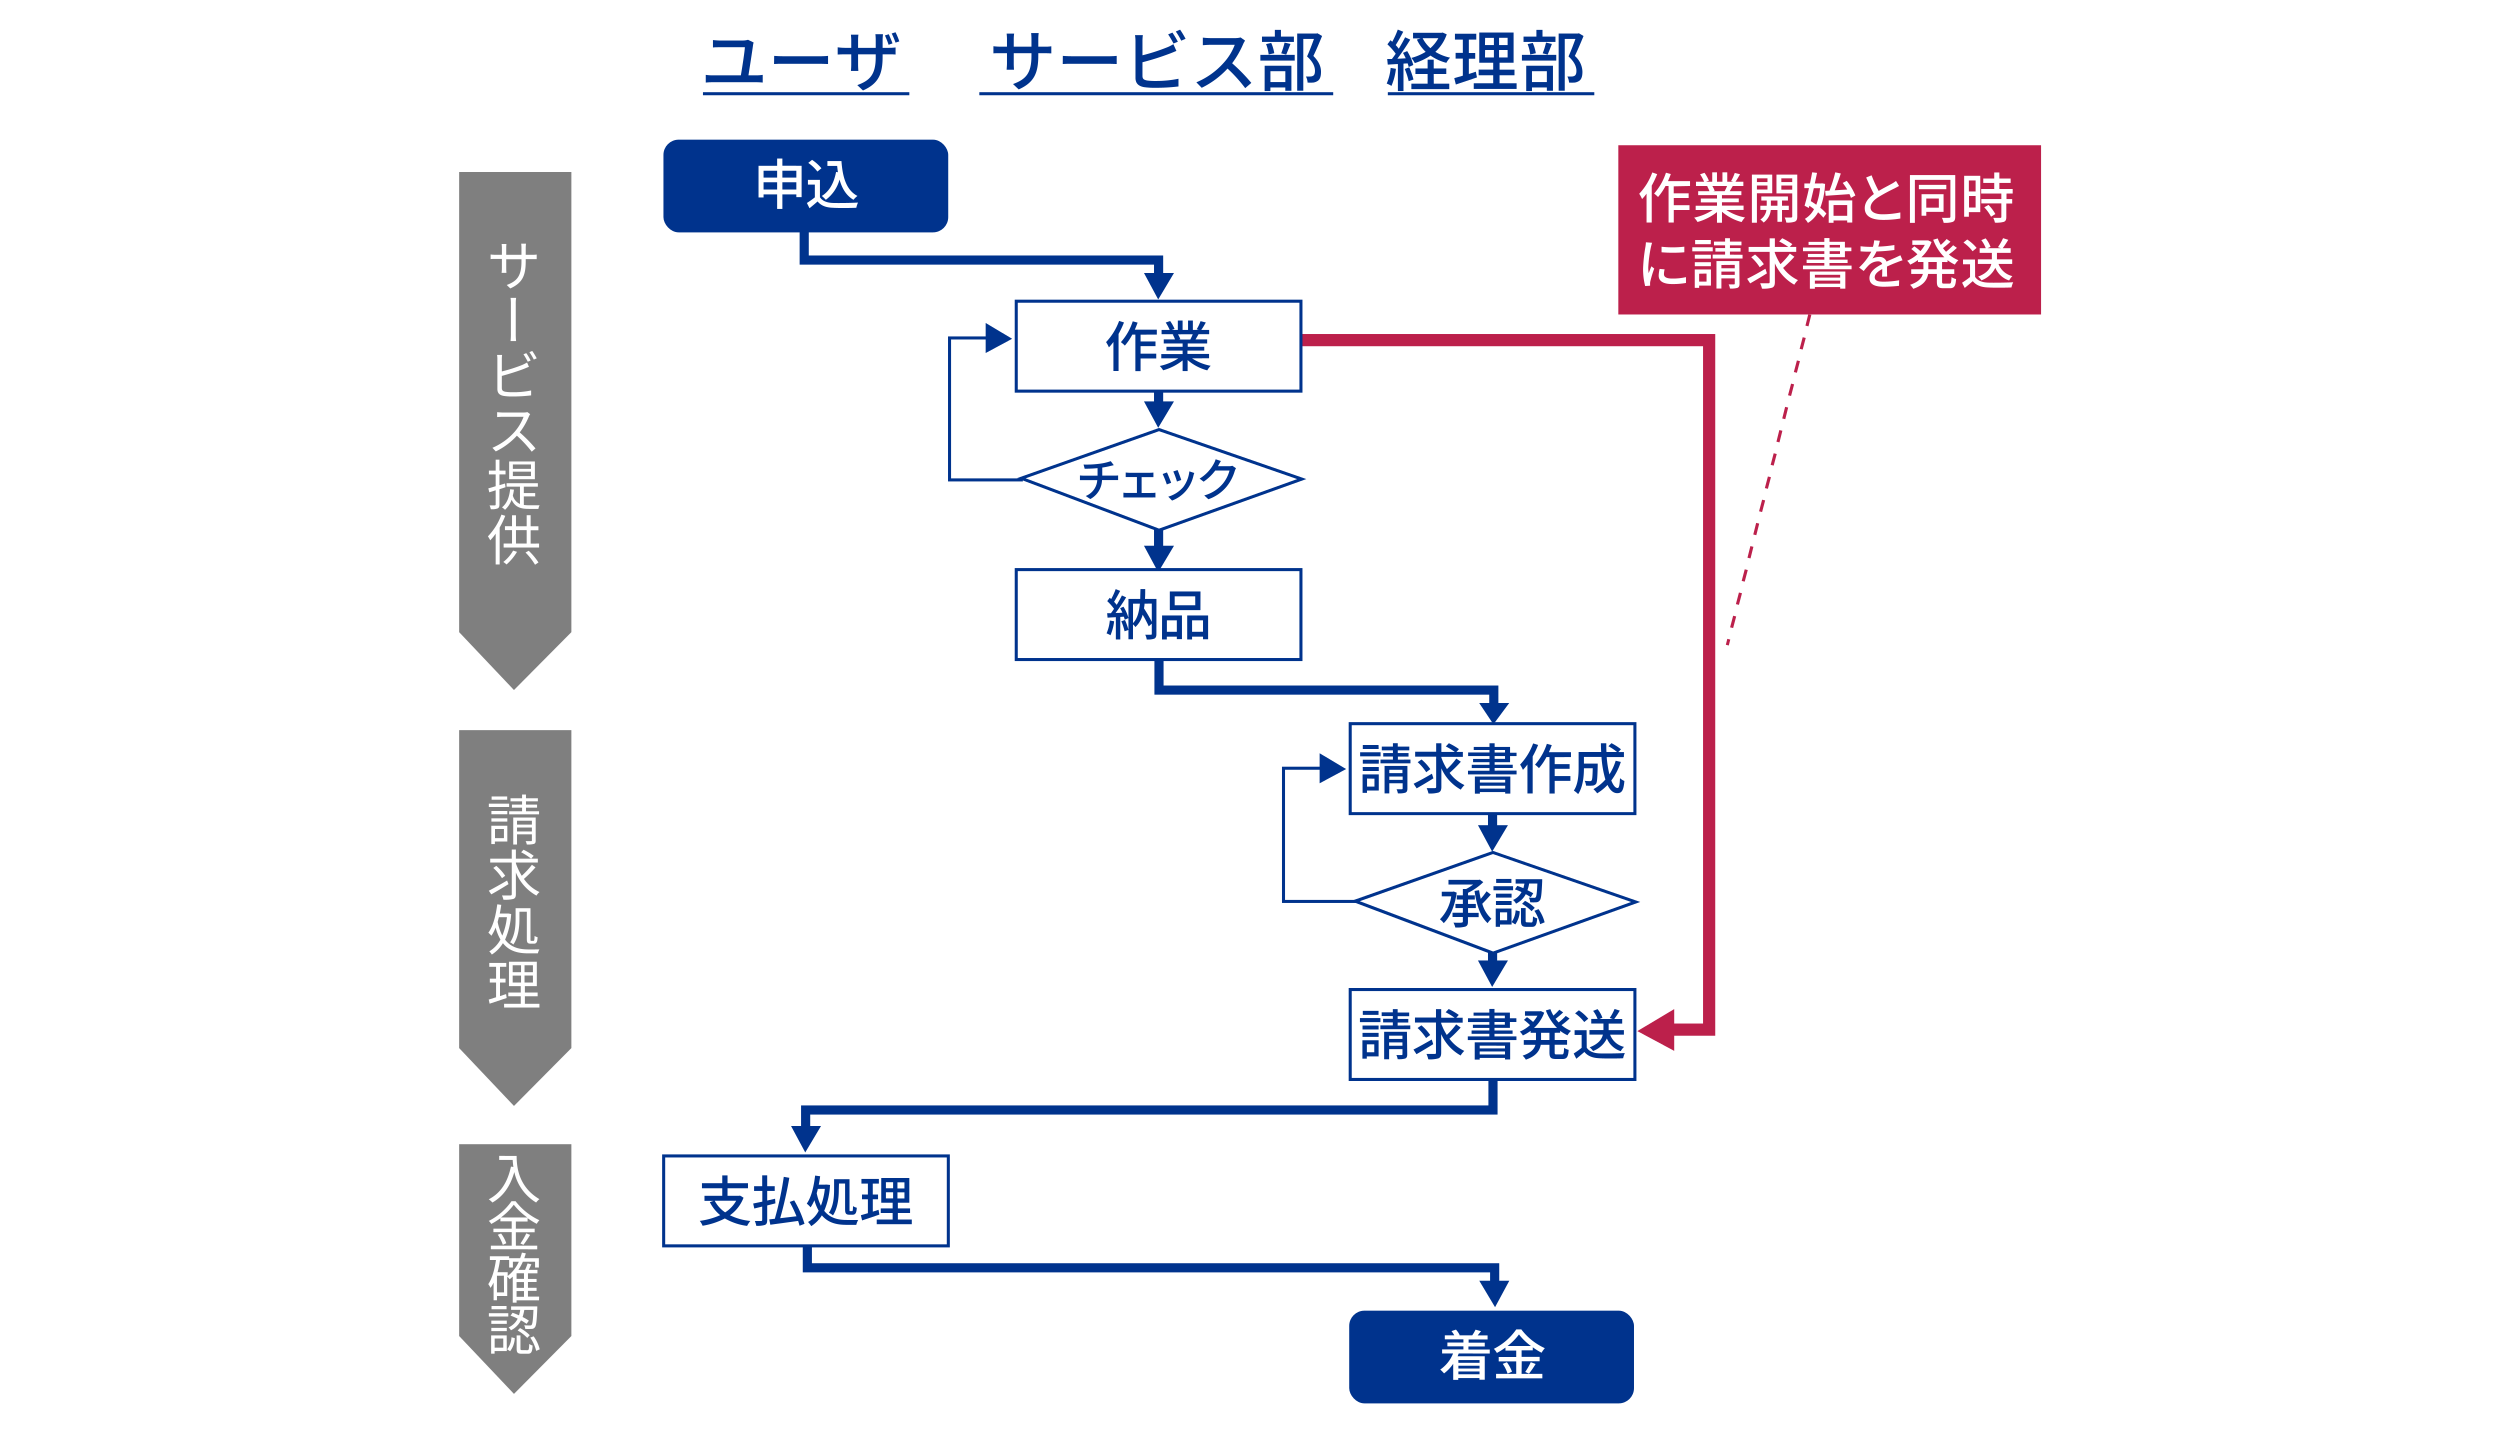 <svg xmlns="http://www.w3.org/2000/svg" width="820" height="470" viewBox="0 0 820 470"><defs><style>.cls-1{fill:#fff;}.cls-2{fill:#bc204b;}.cls-3{fill:#7f7f7f;}.cls-4{fill:#00338d;}</style></defs><g id="レイヤー_2" data-name="レイヤー 2"><g id="レイヤー_1-2" data-name="レイヤー 1"><rect class="cls-1" width="820" height="470"/></g><g id="レイヤー_3" data-name="レイヤー 3"><polygon class="cls-2" points="562.6 339.72 546.09 339.72 546.09 335.72 558.6 335.72 558.6 113.56 405.38 113.56 405.38 109.56 562.6 109.56 562.6 339.72"/><polygon class="cls-2" points="549.14 330.98 549.14 344.69 537.05 338.2 549.14 330.98"/><polygon class="cls-3" points="187.41 207.35 168.58 226.33 150.6 207.35 150.6 56.41 187.41 56.41 187.41 207.35"/><polygon class="cls-4" points="385.07 131.65 375.22 131.65 379.89 140.32 385.07 131.65"/><rect class="cls-4" x="378.52" y="122.49" width="3" height="10.83"/><polygon class="cls-4" points="385.07 179.01 375.22 179.01 379.89 187.69 385.07 179.01"/><rect class="cls-4" x="378.52" y="169.86" width="3" height="10.83"/><rect class="cls-2" x="603.34" y="59.76" width="2" height="1" transform="translate(399.58 632.03) rotate(-75.99)"/><path class="cls-2" d="M568.47,206l-1-.24,1-3.8,1,.24Zm1.9-7.61-1-.24,1-3.81,1,.25Zm1.9-7.61-1-.24,1-3.81,1,.24Zm1.9-7.61-1-.24.95-3.81,1,.24Zm1.9-7.61-1-.25.95-3.8,1,.24Zm1.9-7.61-1-.25,1-3.8,1,.24Zm1.9-7.62-1-.24,1-3.8,1,.24Zm1.9-7.61-1-.24,1-3.81,1,.25Zm1.9-7.61-1-.24.95-3.81,1,.24Zm1.9-7.61-1-.24.95-3.81,1,.24Zm1.9-7.61-1-.25,1-3.8,1,.24Zm1.91-7.62-1-.24,1-3.8,1,.24Zm1.9-7.61-1-.24,1-3.81,1,.25Zm1.9-7.61-1-.24.95-3.81,1,.24Zm1.9-7.61-1-.24.95-3.81,1,.24ZM597,91.8l-1-.25,1-3.8,1,.24Zm1.9-7.61-1-.25,1-3.8,1,.24Zm1.9-7.62-1-.24,1-3.8,1,.24Zm1.9-7.61-1-.24.95-3.81,1,.25Z"/><rect class="cls-2" x="565.79" y="210.13" width="2" height="1" transform="translate(225.22 709.57) rotate(-75.99)"/><polygon class="cls-4" points="381.52 92.65 378.52 92.65 378.52 86.8 262.28 86.8 262.28 66.35 265.28 66.35 265.28 83.8 381.52 83.8 381.52 92.65"/><polygon class="cls-4" points="385.07 89.54 375.22 89.54 379.89 98.22 385.07 89.54"/><polygon class="cls-4" points="491.47 233.7 488.47 233.7 488.47 227.85 378.65 227.85 378.65 203.57 381.65 203.57 381.65 224.85 491.47 224.85 491.47 233.7"/><polygon class="cls-4" points="495.02 230.59 485.18 230.59 489.84 237.57 495.02 230.59"/><rect class="cls-4" x="217.61" y="45.81" width="93.41" height="30.41" rx="5"/><path class="cls-1" d="M262.93,54.38V64.66H261.2v-.9h-4.58v4.77H254.9V63.76h-4.45v1H248.8V54.38h6.1V52h1.72v2.35ZM250.45,56v2.25h4.45V56Zm4.45,6.17V59.78h-4.45v2.38ZM256.62,56v2.25h4.58V56Zm4.58,6.17V59.78h-4.58v2.38Z"/><path class="cls-1" d="M268.94,64.68c.79,1.24,2.27,1.82,4.25,1.89s6,0,8.24-.13a7.62,7.62,0,0,0-.56,1.71c-2,.09-5.65.13-7.7,0-2.29-.09-3.84-.68-5-2.07-.85.74-1.71,1.46-2.65,2.23l-.86-1.73a27.57,27.57,0,0,0,2.61-1.85V60.54H265V59h3.94Zm-.83-8.41a13.59,13.59,0,0,0-3-2.84l1.25-1a14.19,14.19,0,0,1,3.07,2.76ZM276,52.84c.36,5.31,1.62,9.57,5.25,11.43a7.46,7.46,0,0,0-1.31,1.27c-2.38-1.4-3.76-3.72-4.57-6.64a12.33,12.33,0,0,1-4.5,6.64,11.45,11.45,0,0,0-1.32-1.26c2.56-1.58,4-4.32,4.68-7.88l.61.09c-.1-.67-.18-1.37-.25-2.07h-3.2V52.84Z"/><rect class="cls-4" x="442.54" y="429.9" width="93.41" height="30.41" rx="5"/><path class="cls-1" d="M478.47,443.93c-.12.31-.25.61-.37.92H487v7.7h-1.75V452h-6.94v.59h-1.66v-5.27a13.15,13.15,0,0,1-3,3.16,11.41,11.41,0,0,0-1.25-1.26,11.53,11.53,0,0,0,4.21-5.29h-3.6V442.6H480v-1h-5.26v-1.24H480v-1.05h-6.1v-1.33H477a8.21,8.21,0,0,0-.92-1.37l1.47-.5a6.42,6.42,0,0,1,1.23,1.82l-.15.05H483l-.1,0a14.57,14.57,0,0,0,1.08-1.85l1.8.49c-.38.5-.78,1-1.12,1.4h3.27v1.33h-6.22v1.05H487v1.24h-5.36v1h7v1.33Zm-.12,2.16V447h6.94v-.89Zm6.94,1.87h-6.94v.91h6.94Zm0,2.8v-.93h-6.94v.93Z"/><path class="cls-1" d="M499.08,450.63h6.81v1.46H490.71v-1.46h6.61v-4.09h-5.74V445.1h5.74V443h-3.53V442a24.11,24.11,0,0,1-2.81,1.77,6.11,6.11,0,0,0-1-1.35,19.43,19.43,0,0,0,7.35-6.37H499a19.85,19.85,0,0,0,7.71,6.15,9.18,9.18,0,0,0-1.08,1.5,21.91,21.91,0,0,1-2.88-1.79v1h-3.66v2.14H505v1.44h-5.87Zm-4.82-3.82a11.71,11.71,0,0,1,1.67,3.1l-1.45.65a11.65,11.65,0,0,0-1.59-3.21Zm7.87-5.33a19.93,19.93,0,0,1-3.91-3.78,18.88,18.88,0,0,1-3.73,3.78ZM500.27,450a20.16,20.16,0,0,0,1.82-3.21l1.6.6a31.44,31.44,0,0,1-2.18,3.17Z"/><path class="cls-4" d="M248.25,24.71a12,12,0,0,0,1.92-.16v2.53c-.6-.06-1.45-.11-1.92-.11H233.49c-.64,0-1.34.05-2,.11V24.55a12.75,12.75,0,0,0,2,.16H243c.42-2.4,1.25-7.72,1.32-9.22h-8.21c-.83,0-1.54,0-2.26.09V13.14c.68.06,1.52.15,2.24.15h7.61a6,6,0,0,0,1.65-.24l1.85.9a3.88,3.88,0,0,0-.2.84c-.26,2-1.12,7.5-1.51,9.92Z"/><path class="cls-4" d="M253.93,18.33c.7.06,2.07.13,3.26.13h11.94c1.08,0,1.94-.09,2.47-.13V21c-.49,0-1.48-.08-2.45-.08h-12c-1.24,0-2.53,0-3.26.08Z"/><path class="cls-4" d="M291.55,15.69a15.59,15.59,0,0,0,2.2-.13v2.33a20.27,20.27,0,0,0-2.18-.07H289.5v.75c0,5.68-1.29,8.82-6.44,11.11l-1.87-1.76c4.11-1.5,6.05-3.39,6.05-9.22v-.88h-5.79v3.3c0,.88.07,1.83.09,2.14H279.1a20.89,20.89,0,0,0,.11-2.14v-3.3h-2.16c-1,0-1.91.05-2.29.07V15.51a15.67,15.67,0,0,0,2.29.18h2.16V13.16c0-.77-.09-1.48-.11-1.78h2.46a14,14,0,0,0-.11,1.78v2.53h5.79V13.14a16.18,16.18,0,0,0-.11-1.92h2.48c0,.33-.11,1-.11,1.92v2.55Zm-.09-1a26.68,26.68,0,0,0-1.21-3.06l1.26-.4c.39.82.94,2.16,1.23,3Zm2.27-.71a26.24,26.24,0,0,0-1.26-3l1.26-.4a22.71,22.71,0,0,1,1.25,3Z"/><rect class="cls-4" x="230.57" y="30.24" width="67.69" height="1"/><path class="cls-4" d="M457.87,22.57a20.14,20.14,0,0,1-1.47,5.61,9.43,9.43,0,0,0-1.56-.77,16.32,16.32,0,0,0,1.29-5.14Zm2.47-1.71v9h-1.83V21c-1.21.06-2.33.13-3.32.2L455,19.36l1.54,0c.4-.53.84-1.12,1.26-1.74a21,21,0,0,0-2.73-3.08l1-1.34c.2.15.39.33.59.5a25.87,25.87,0,0,0,1.81-4l1.8.71c-.77,1.47-1.69,3.16-2.48,4.37.39.42.76.84,1,1.21.79-1.29,1.54-2.64,2.09-3.76l1.69.77c-1.23,2-2.81,4.4-4.24,6.25.88,0,1.8-.07,2.75-.13-.29-.62-.59-1.23-.9-1.78l1.38-.58a17.35,17.35,0,0,1,2,4.56l-1.5.66a10,10,0,0,0-.35-1.19Zm1.89,1.23a26.07,26.07,0,0,1,1.39,4l-1.57.53a23.64,23.64,0,0,0-1.3-4Zm12.3-10.82A13.77,13.77,0,0,1,470.79,17a15.08,15.08,0,0,0,4.84,1.91,7.43,7.43,0,0,0-1.23,1.7,16.31,16.31,0,0,1-5.2-2.38,19.28,19.28,0,0,1-5.15,2.46A7.5,7.5,0,0,0,462.91,19a17.43,17.43,0,0,0,4.71-2,13.37,13.37,0,0,1-2.88-4l1.21-.4h-2.47V10.76h9.31l.4-.09Zm-4.25,16.17h5.08v1.8H462.93v-1.8h5.33V24.27h-4V22.46h4v-2.9h2v2.9h4.12v1.81h-4.12Zm-3.65-14.92a10.79,10.79,0,0,0,2.53,3.28,12,12,0,0,0,2.62-3.28Z"/><path class="cls-4" d="M484.45,25.39c-2.4.84-4.95,1.69-6.93,2.33L477,25.63c.79-.22,1.76-.48,2.81-.81V19.23h-2.37V17.34h2.37V13h-2.59V11.07h7V13h-2.44v4.38h2.09v1.89h-2.09v5c.75-.24,1.54-.48,2.29-.75Zm13,1.92v1.86H483.39V27.31h6.38V24.68H485V22.84h4.77V20.57H485.2v-9.9h11.26v9.9h-4.6v2.27h4.89v1.84h-4.89v2.63ZM487.07,14.79H490V12.41h-2.88Zm0,4.05H490V16.41h-2.88Zm7.43-6.43h-2.81v2.38h2.81Zm0,4h-2.81v2.43h2.81Z"/><path class="cls-4" d="M499.19,18h11.26v1.87H499.19Zm11-4.25H499.72V12h4.22V9.79h2V12h4.25Zm-9.59,7.81h8.77v8.23h-2v-1.1h-4.88v1.19h-1.89Zm1.31-3.69a13.71,13.71,0,0,0-.85-3.41l1.69-.38a13.8,13.8,0,0,1,1,3.37Zm.58,5.49v3.55h4.88V23.36ZM506,17.49a24.87,24.87,0,0,0,1.1-3.52l1.93.44c-.48,1.23-1,2.6-1.4,3.5Zm13.4-5.67c-.86,2.09-1.92,4.62-2.86,6.53a7.06,7.06,0,0,1,2.5,5.21c0,1.48-.33,2.51-1.12,3a3.4,3.4,0,0,1-1.47.53,17.35,17.35,0,0,1-1.8,0,5,5,0,0,0-.56-2,13.55,13.55,0,0,0,1.5,0,1.82,1.82,0,0,0,.88-.24c.44-.26.6-.84.6-1.63,0-1.27-.58-2.88-2.6-4.71.79-1.71,1.65-4,2.27-5.74h-3.5v17h-2V11h6.31l.33-.09Z"/><rect class="cls-4" x="455.21" y="30.24" width="67.72" height="1"/><path class="cls-4" d="M342.63,15.31a12.35,12.35,0,0,0,2.2-.13v2.33c-.35,0-1.15-.06-2.18-.06h-2.09v.75c0,5.67-1.28,8.82-6.42,11.13l-1.87-1.76c4.11-1.52,6.05-3.41,6.05-9.24v-.88h-5.81v3.3c0,.9.06,1.82.09,2.13h-2.42c0-.31.11-1.23.11-2.13v-3.3h-2.16c-1,0-1.94,0-2.29.06V15.16a19.1,19.1,0,0,0,2.29.15h2.16V12.78c0-.77-.09-1.47-.11-1.76h2.46a12.66,12.66,0,0,0-.13,1.76v2.53h5.81V12.76a16,16,0,0,0-.11-1.91h2.48a15.11,15.11,0,0,0-.13,1.91v2.55Z"/><path class="cls-4" d="M348.61,18.33c.71.06,2.07.13,3.26.13h11.94c1.08,0,1.94-.09,2.47-.13V21c-.49,0-1.48-.08-2.44-.08h-12c-1.23,0-2.53,0-3.26.08Z"/><path class="cls-4" d="M374.73,24.86c0,1.06.46,1.32,1.49,1.54a18.91,18.91,0,0,0,2.75.16,36.62,36.62,0,0,0,7.57-.73v2.53a63,63,0,0,1-7.7.44,24.64,24.64,0,0,1-3.61-.22c-1.78-.33-2.79-1.21-2.79-3.06v-12a12.56,12.56,0,0,0-.16-2h2.58a14.11,14.11,0,0,0-.13,2v4.62a61.57,61.57,0,0,0,8-2.58,11.55,11.55,0,0,0,2.13-1.08l1,2.23c-.73.28-1.61.68-2.31.92a83.19,83.19,0,0,1-8.82,2.79Zm10.18-10.58a29.15,29.15,0,0,0-1.76-3l1.41-.59a32.57,32.57,0,0,1,1.78,3Zm2.16-4.55a28.23,28.23,0,0,1,1.8,3l-1.43.61a20,20,0,0,0-1.78-3Z"/><path class="cls-4" d="M408.39,13.33a6.65,6.65,0,0,0-.64,1.15,30.23,30.23,0,0,1-3.61,6.27,57.37,57.37,0,0,1,6.29,6.44l-2,1.72a47.77,47.77,0,0,0-5.8-6.42,28.42,28.42,0,0,1-8.47,6.31L392.41,27a24.68,24.68,0,0,0,9-6.44A18.19,18.19,0,0,0,405,14.7h-8.07c-.86,0-2.05.11-2.4.13V12.34a22.37,22.37,0,0,0,2.4.16H405a6.79,6.79,0,0,0,1.92-.22Z"/><path class="cls-4" d="M413.4,18h11.27v1.87H413.4Zm11-4.25H413.93V12h4.22V9.79h2V12h4.25Zm-9.59,7.81h8.77v8.23h-2v-1.1h-4.89v1.19h-1.89Zm1.32-3.69a14.21,14.21,0,0,0-.86-3.41l1.69-.38a13.37,13.37,0,0,1,1,3.37Zm.57,5.49v3.55h4.89V23.36Zm3.54-5.87a24.87,24.87,0,0,0,1.1-3.52l1.94.44c-.49,1.23-1,2.6-1.41,3.5Zm13.4-5.67c-.86,2.09-1.91,4.62-2.86,6.53,2,2,2.51,3.72,2.51,5.21s-.33,2.51-1.12,3a3.44,3.44,0,0,1-1.48.53,17.28,17.28,0,0,1-1.8,0,4.85,4.85,0,0,0-.55-2,13.33,13.33,0,0,0,1.49,0,1.86,1.86,0,0,0,.89-.24c.44-.26.59-.84.59-1.63,0-1.27-.57-2.88-2.6-4.71.79-1.71,1.65-4,2.27-5.74h-3.5v17h-2V11h6.31l.33-.09Z"/><rect class="cls-4" x="321.22" y="30.24" width="116.07" height="1"/><rect class="cls-2" x="530.81" y="47.64" width="138.66" height="55.51"/><path class="cls-1" d="M543.55,57.12a30.58,30.58,0,0,1-1.78,3.76V73h-1.7V63.52a15.51,15.51,0,0,1-1.47,1.77,9.72,9.72,0,0,0-.94-1.73,20.12,20.12,0,0,0,4.29-7Zm5.43,4v2.29h4.9v1.53H549V67.3h5.15v1.57H549V73h-1.71v-12h-1a18.7,18.7,0,0,1-2.45,3.62,9.68,9.68,0,0,0-1.3-1.13,19,19,0,0,0,3.89-6.84l1.6.43c-.29.77-.59,1.57-.93,2.32h7.23v1.6Z"/><path class="cls-1" d="M566.26,68.89a16.61,16.61,0,0,0,6.11,2.44,7.42,7.42,0,0,0-1.12,1.5,16,16,0,0,1-6.44-3.39v3.62h-1.64V69.57a17.88,17.88,0,0,1-6.39,3.24,7.41,7.41,0,0,0-1.1-1.42,17.66,17.66,0,0,0,6.07-2.5h-5.57V67.48h7v-1.1h-5.31V65.13h5.31V64H557V62.71h3.69a9.65,9.65,0,0,0-.76-1.64l.43-.07h-4.08V59.6h2.66a13.86,13.86,0,0,0-1.31-2.43l1.45-.49a12.56,12.56,0,0,1,1.44,2.58l-.91.34h2V56.52h1.56V59.6h1.79V56.52h1.58V59.6h1.94l-.68-.22A15.8,15.8,0,0,0,569,56.72l1.73.43c-.49.88-1,1.78-1.5,2.45h2.59V61h-3.47c-.34.61-.7,1.21-1,1.71h3.82V64h-6.37v1.09h5.52v1.25h-5.52v1.1h7.09v1.41ZM561.64,61a7.27,7.27,0,0,1,.77,1.61l-.52.1h3.8a15.12,15.12,0,0,0,.79-1.71Z"/><path class="cls-1" d="M576.27,63.4v9.66h-1.65V57.26h6.67V63.4Zm0-4.9v1.21h3.46V58.5Zm3.46,3.67V60.86h-3.46v1.31Zm4.77,6.7v3.87H583V68.87h-2.18A5.83,5.83,0,0,1,578.47,73a5.68,5.68,0,0,0-1.08-1,4.38,4.38,0,0,0,2-3.15h-2V67.48h2.1V65.77h-1.78V64.44h8.73v1.33H584.5v1.71h2.23v1.39ZM583,67.48V65.77h-2.15v1.71ZM589.5,71c0,.92-.18,1.41-.77,1.69a7.06,7.06,0,0,1-2.83.31,5.37,5.37,0,0,0-.54-1.66c.92,0,1.84,0,2.13,0s.36-.11.36-.38V63.43h-5.17V57.26h6.82ZM584.28,58.5v1.21h3.57V58.5Zm3.57,3.71V60.86h-3.57v1.35Z"/><path class="cls-1" d="M598.63,60.32a25.27,25.27,0,0,1-1.57,7.83,13.27,13.27,0,0,1,2,1.91l-1,1.35a14.75,14.75,0,0,0-1.73-1.77A9.53,9.53,0,0,1,593,73.12a6.25,6.25,0,0,0-1-1.33A7.91,7.91,0,0,0,595,68.6c-.51-.4-1-.76-1.51-1.1l-.2.72-1.39-.74c.43-1.51,1-3.6,1.44-5.76h-1.51V60.18h1.84c.27-1.28.52-2.54.72-3.66l1.6.18c-.22,1.08-.47,2.27-.74,3.48h2.05l.31-.06Zm-3.69,1.4c-.34,1.48-.7,2.94-1,4.25.58.36,1.21.76,1.8,1.19a20.62,20.62,0,0,0,1.23-5.44Zm3.71.87,1.44-.07a43.75,43.75,0,0,0,1.87-6l1.83.38c-.59,1.78-1.35,3.89-2,5.51l4.11-.24A21.23,21.23,0,0,0,604.41,60l1.33-.67a19.55,19.55,0,0,1,2.82,4.79l-1.45.79a11.66,11.66,0,0,0-.49-1.24c-2.81.22-5.7.39-7.81.56Zm1.17,3.15h7.72V73h-1.66v-.68H601.4v.75h-1.58Zm1.58,1.53v3.52h4.48V67.27Z"/><path class="cls-1" d="M622.88,61c-.46.27-1,.54-1.54.83a56.65,56.65,0,0,0-5.22,2.82c-1.58,1-2.57,2.14-2.57,3.44s1.32,2.2,4,2.2a29.17,29.17,0,0,0,5.76-.61l0,2a33.54,33.54,0,0,1-5.67.45c-3.44,0-6-1-6-3.85,0-1.89,1.21-3.35,3-4.64-.81-1.52-1.71-3.51-2.54-5.42l1.78-.72a41.91,41.91,0,0,0,2.32,5.13c1.57-.94,3.33-1.82,4.25-2.34a9.47,9.47,0,0,0,1.44-.94Z"/><path class="cls-1" d="M641.32,71.05c0,1-.21,1.45-.81,1.72a7.82,7.82,0,0,1-3,.31,6.53,6.53,0,0,0-.57-1.64c1,.06,2.07,0,2.37,0s.42-.13.42-.43V59H628.08V73.1h-1.62V57.42h14.86Zm-2.93-9h-9V60.63h9Zm-6.57,7.45v1.26h-1.55V63.7h7.22v5.8Zm0-4.39v3h4.12v-3Z"/><path class="cls-1" d="M649.53,69.57h-3.74v1.51h-1.55V57.67h5.29Zm-3.74-10.38V62.8H648V59.19ZM648,68.08v-3.8h-2.16v3.8Zm10.13-4.59v1.8H660v1.47h-1.93v4.43c0,.87-.2,1.31-.79,1.57a8.9,8.9,0,0,1-2.95.27,6.37,6.37,0,0,0-.54-1.57c1,0,2,0,2.27,0s.38-.09.38-.34v-4.4h-6.56V65.29h6.56v-1.8h-6.61V62h4.28V60h-3.6V58.57h3.6v-2h1.68v2h3.7V60h-3.7v2h4.37v1.48Zm-5.9,3.72a13.6,13.6,0,0,1,2.25,3l-1.42.87A13.3,13.3,0,0,0,650.83,68Z"/><path class="cls-1" d="M541.89,79.63c-.12.35-.3,1.05-.38,1.37a43,43,0,0,0-.88,6.72,13.27,13.27,0,0,0,.13,1.87c.27-.72.63-1.59.9-2.24l.93.73a35.76,35.76,0,0,0-1.27,4.15,3,3,0,0,0-.09.81c0,.18,0,.45,0,.67l-1.62.11a22.29,22.29,0,0,1-.68-5.76,51.9,51.9,0,0,1,.77-7.11,12,12,0,0,0,.16-1.48ZM546,88.35a6.42,6.42,0,0,0-.22,1.58c0,.81.6,1.44,2.76,1.44A19.62,19.62,0,0,0,553,90.9l0,1.91a23.88,23.88,0,0,1-4.52.36c-3,0-4.43-1-4.43-2.77a10.49,10.49,0,0,1,.31-2.2Zm6.46-7.44v1.84a45.44,45.44,0,0,1-7.47,0V80.93A33.28,33.28,0,0,0,552.46,80.91Z"/><path class="cls-1" d="M561.78,82.44h-6.71V81.11h6.71Zm-.59,11.23h-3.87v.76h-1.44V88.38h5.31Zm0-8.82H555.9V83.56h5.27ZM555.9,86h5.27v1.31H555.9Zm5.23-5.9H556V78.73h5.16Zm-3.81,9.68v2.59h2.43V89.73Zm14.24-6.21v1.22h-9.81V83.52h4.08v-1h-3.18V81.36h3.18v-.9h-3.65V79.24h3.65v-1.1h1.59v1.1h3.78v1.22h-3.78v.9h3.49v1.17h-3.49v1Zm-1,9.47c0,.76-.16,1.15-.67,1.38a7.28,7.28,0,0,1-2.46.22,4.82,4.82,0,0,0-.43-1.35c.74,0,1.47,0,1.69,0s.31-.07.31-.29V91.31h-4.38v3.32H563v-9h7.49Zm-5.94-6.12V88H569V86.87ZM569,90.16V89.08h-4.38v1.08Z"/><path class="cls-1" d="M579.55,89.66c-1.86,1.17-3.93,2.39-5.49,3.29l-1-1.51c1.53-.75,3.84-2,6-3.29Zm9-5.44a42.32,42.32,0,0,1-3.69,3.66,12.7,12.7,0,0,0,4.88,4,7.43,7.43,0,0,0-1.21,1.5,14.92,14.92,0,0,1-6.37-7V92.5c0,1.07-.25,1.57-.9,1.86a10.11,10.11,0,0,1-3.33.32,8.52,8.52,0,0,0-.6-1.76c1.16,0,2.31,0,2.67,0s.45-.11.45-.44V82.62h-6.9V81h6.9V78.18h1.71V81h4.41a24.79,24.79,0,0,0-3-1.8l1-1.06a21.71,21.71,0,0,1,3.32,1.94l-.83.92h2.1v1.62h-7.05v.2A18.67,18.67,0,0,0,584,86.64a23.89,23.89,0,0,0,3.07-3.46Zm-11.36,3.44a16.07,16.07,0,0,0-2.79-3.29l1.26-.88a15.87,15.87,0,0,1,2.88,3.16Z"/><path class="cls-1" d="M607.32,87.12v1.21H591.38V87.12h7v-.86h-5.81V85.18h5.81v-.83h-5.38V83.29h5.38V82.4h-7V81.2h7v-.87h-5.17v-1h5.17V78.09h1.69v1.22h5.06V81.2h2.12v1.2h-2.12v1.95h-5.06v.83h5.94v1.08h-5.94v.86Zm-13.68,1.95h11.63v5.61h-1.69v-.52h-8.3v.54h-1.64Zm1.64,1.07v.91h8.3v-.91Zm8.3,2.9v-1h-8.3v1ZM600.12,81.2h3.4v-.87h-3.4Zm0,2.09h3.4V82.4h-3.4Z"/><path class="cls-1" d="M617.31,90.74c.06-.61.07-1.62.07-2.5-1.51.84-2.46,1.65-2.46,2.7,0,1.22,1.15,1.45,3,1.45a29.8,29.8,0,0,0,5-.46l-.05,1.82a46,46,0,0,1-4.95.3c-2.67,0-4.74-.61-4.74-2.82s2.14-3.59,4.2-4.63a1.4,1.4,0,0,0-1.44-.88,4.51,4.51,0,0,0-3,1.28,19,19,0,0,0-1.63,1.9l-1.53-1.15a18.8,18.8,0,0,0,4-5.2h-.52c-.74,0-2,0-3-.11V80.77a27.38,27.38,0,0,0,3.06.2h1a10.6,10.6,0,0,0,.41-2.15l1.86.15a19.07,19.07,0,0,1-.51,1.92,40.53,40.53,0,0,0,5.28-.52V82a54,54,0,0,1-5.87.48,13.2,13.2,0,0,1-1.35,2.33,5.19,5.19,0,0,1,2.27-.53,2.37,2.37,0,0,1,2.38,1.52c1.09-.53,2-.9,2.86-1.28l1.69-.79.7,1.65c-.49.15-1.26.43-1.8.65-.92.34-2.07.83-3.31,1.4,0,1,0,2.43.07,3.28Z"/><path class="cls-1" d="M637,85.93v2.38H641v1.55H637v2.46c0,.62.09.71.66.71h1.75c.52,0,.61-.36.68-2.15a4.65,4.65,0,0,0,1.5.65c-.14,2.32-.61,3-2,3h-2.19c-1.69,0-2.11-.49-2.11-2.2V89.86h-2.86c-.34,1.91-1.48,3.71-4.88,4.87a6,6,0,0,0-1.06-1.31c2.77-.92,3.83-2.21,4.21-3.56h-3.82V88.31h4V85.93H629.1v-.64a14.74,14.74,0,0,1-2.55,1.51,5.59,5.59,0,0,0-1-1.26,12.55,12.55,0,0,0,3.35-2.13,19.87,19.87,0,0,0-2-1.72l1-.89a14.86,14.86,0,0,1,2,1.57,11.49,11.49,0,0,0,1.44-2.05h-4.1V78.86h4.91l.31,0,1.09.52a12.39,12.39,0,0,1-3.34,5h7.54a16.23,16.23,0,0,1-3.66-5.74l1.48-.43a14.35,14.35,0,0,0,1,2.12,16.71,16.71,0,0,0,1.93-1.93l1.26.89a30.57,30.57,0,0,1-2.46,2.1c.3.41.64.81,1,1.19a20.61,20.61,0,0,0,2.33-2.14l1.24.86a25.1,25.1,0,0,1-2.63,2.16,11.32,11.32,0,0,0,3.12,1.89,6.27,6.27,0,0,0-1.16,1.44,11.86,11.86,0,0,1-2.41-1.47v.64Zm-1.73,0H632.5v2.38h2.74Z"/><path class="cls-1" d="M647.84,90.81c.79,1.24,2.27,1.82,4.25,1.89s6,0,8.24-.12a7.8,7.8,0,0,0-.56,1.71c-2,.08-5.65.12-7.7,0-2.28-.09-3.83-.68-5-2.07-.84.74-1.71,1.46-2.64,2.23l-.87-1.72a26.51,26.51,0,0,0,2.61-1.86V86.67h-2.3V85.12h3.94Zm-.83-8.4a13.32,13.32,0,0,0-3-2.85l1.24-1a14,14,0,0,1,3.08,2.76Zm8.5,4.15a6.34,6.34,0,0,0,4.55,4A6.32,6.32,0,0,0,659,92a7.31,7.31,0,0,1-4.53-4.16,8.22,8.22,0,0,1-4.56,4.11,5.14,5.14,0,0,0-1.1-1.21c3-1.15,4-2.72,4.34-4.16h-4.41V85.07h4.59V82.93h-4V81.42h2a10.17,10.17,0,0,0-1.46-2.65l1.42-.59a9.29,9.29,0,0,1,1.6,2.8l-1,.44h4.44l-1-.36A16,16,0,0,0,657,78.12l1.71.54a31.54,31.54,0,0,1-1.82,2.76h2.61v1.51H655v2.14h5v1.49Z"/><rect class="cls-1" x="333.33" y="98.79" width="93.38" height="29.5"/><path class="cls-4" d="M427.21,128.79H332.83V98.29h94.38Zm-93.38-1h92.38V99.29H333.83Z"/><rect class="cls-1" x="333.33" y="186.83" width="93.38" height="29.5"/><path class="cls-4" d="M427.21,216.83H332.83v-30.5h94.38Zm-93.38-1h92.38v-28.5H333.83Z"/><polygon class="cls-4" points="335.5 157.91 310.95 157.91 310.95 110.35 328.46 110.35 328.46 111.35 311.95 111.35 311.95 156.91 335.5 156.91 335.5 157.91"/><polygon class="cls-4" points="323.3 105.94 323.3 115.79 331.98 111.12 323.3 105.94"/><polygon class="cls-1" points="380.16 140.9 426.98 157.13 380.16 173.92 334.96 156.86 380.16 140.9"/><path class="cls-4" d="M380.15,174.45l-46.65-17.6,46.65-16.48,48.33,16.76Zm-43.74-17.57,43.75,16.5,45.32-16.24-45.32-15.71Z"/><path class="cls-4" d="M368.67,105.77a30.58,30.58,0,0,1-1.78,3.76v12.15H365.2v-9.51a16.68,16.68,0,0,1-1.48,1.77,10.34,10.34,0,0,0-.93-1.73,20,20,0,0,0,4.28-6.95Zm5.44,4V112H379v1.53h-4.89V116h5.14v1.57h-5.14v4.17H372.4v-12h-1a18.7,18.7,0,0,1-2.45,3.62,9.68,9.68,0,0,0-1.3-1.13,19,19,0,0,0,3.89-6.84l1.6.43c-.28.77-.59,1.57-.93,2.32h7.23v1.6Z"/><path class="cls-4" d="M391,117.54a16.49,16.49,0,0,0,6.1,2.44,7.42,7.42,0,0,0-1.12,1.5,16,16,0,0,1-6.44-3.39v3.62h-1.64v-3.49a17.88,17.88,0,0,1-6.39,3.24,7.41,7.41,0,0,0-1.1-1.42,17.58,17.58,0,0,0,6.07-2.5H380.9v-1.41h7V115h-5.31v-1.25h5.31v-1.09h-6.19v-1.33h3.69a8.94,8.94,0,0,0-.76-1.64l.43-.07H381v-1.4h2.66a13.86,13.86,0,0,0-1.31-2.43l1.46-.49a13.58,13.58,0,0,1,1.44,2.58l-.92.34h2v-3.08h1.56v3.08h1.79v-3.08h1.58v3.08h1.94l-.68-.22a15.8,15.8,0,0,0,1.26-2.66l1.73.43c-.49.88-1,1.78-1.5,2.45h2.6v1.4h-3.48c-.34.61-.7,1.21-1,1.71h3.82v1.33h-6.37v1.09H395V115h-5.52v1.1h7.09v1.41Zm-4.63-7.89a7.27,7.27,0,0,1,.77,1.61l-.52.1h3.8a15.12,15.12,0,0,0,.79-1.71Z"/><path class="cls-4" d="M365.48,156c.32,0,.93,0,1.26-.06v1.53c-.36,0-.84,0-1.23,0h-4.05a7.3,7.3,0,0,1-3.84,6.22l-1.5-1a6,6,0,0,0,3.78-5.2h-4.32c-.46,0-1,0-1.36,0v-1.54a13.31,13.31,0,0,0,1.35.07H360v-2.47c-1.49.15-3.12.19-4.22.21l-.37-1.39a32.22,32.22,0,0,0,5.08-.24,17.7,17.7,0,0,0,3.83-.87l1,1.31c-.4.11-.73.18-1,.24a24.41,24.41,0,0,1-2.78.55V156Z"/><path class="cls-4" d="M377.92,161.69a6.56,6.56,0,0,0,1.06-.09v1.57a10.1,10.1,0,0,0-1.06,0h-8.3c-.34,0-.75,0-1.14,0V161.6a9.34,9.34,0,0,0,1.14.09h3.29v-5.21h-2.57c-.28,0-.79,0-1.11,0V155c.33,0,.83.07,1.1.07h6.88a9.57,9.57,0,0,0,1.11-.07v1.5c-.34,0-.76,0-1.11,0h-2.76v5.21Z"/><path class="cls-4" d="M384.14,158.36l-1.43.53a29.71,29.71,0,0,0-1.36-3.42l1.41-.51C383.1,155.65,383.85,157.56,384.14,158.36Zm7.59-3.22a8.11,8.11,0,0,0-.29.9,11.2,11.2,0,0,1-7,8.15l-1.25-1.28a10.2,10.2,0,0,0,4.92-3.16,10.4,10.4,0,0,0,2-5.14Zm-4.28,2.3-1.41.5a26.9,26.9,0,0,0-1.2-3.3l1.41-.46C386.52,154.81,387.26,156.77,387.45,157.44Z"/><path class="cls-4" d="M405.41,153.58a4.58,4.58,0,0,0-.42.92,14.9,14.9,0,0,1-2.64,5.09,13.63,13.63,0,0,1-6,4.16L395,162.5a12.1,12.1,0,0,0,6-3.75,11.21,11.21,0,0,0,2.28-4.42h-4.68a15.71,15.71,0,0,1-3.81,3.66l-1.32-1a12.77,12.77,0,0,0,4.71-5,6.77,6.77,0,0,0,.55-1.35l1.74.57c-.3.45-.61,1-.78,1.33a2.82,2.82,0,0,1-.21.38h3.6a3.44,3.44,0,0,0,1.13-.15Z"/><path class="cls-4" d="M365.44,203.78a16.8,16.8,0,0,1-1.21,4.59,6.93,6.93,0,0,0-1.28-.63,13.57,13.57,0,0,0,1.07-4.21ZM368.5,199a14.09,14.09,0,0,1,1.64,3.73l-1.23.54a6.11,6.11,0,0,0-.29-1l-1.17.08v7.39H366v-7.3c-1,.05-1.91.1-2.72.16l-.14-1.48,1.26,0c.32-.44.68-.92,1-1.43a16.73,16.73,0,0,0-2.23-2.52l.81-1.09c.16.12.33.27.49.41a20.27,20.27,0,0,0,1.47-3.26l1.48.58c-.63,1.2-1.39,2.59-2,3.58a11.86,11.86,0,0,1,.86,1c.65-1.06,1.26-2.16,1.71-3.08l1.39.63c-1,1.64-2.31,3.6-3.48,5.11.72,0,1.48,0,2.25-.1-.23-.51-.49-1-.74-1.46Zm.5,4.37a21.31,21.31,0,0,1,1.14,3.26l-1.28.43a19.24,19.24,0,0,0-1.07-3.29Zm10.3,4.56c0,.81-.17,1.28-.69,1.55a6.34,6.34,0,0,1-2.48.27,5.36,5.36,0,0,0-.49-1.55c.78,0,1.59,0,1.82,0s.33-.07.33-.32v-3.33l-1,.9a38,38,0,0,0-2-3.83,8.35,8.35,0,0,1-2.38,4.06,4,4,0,0,0-.79-.88v4.88h-1.49V196.45H374c0-1,.05-2.1.07-3.24h1.56c0,1.12,0,2.2-.08,3.24h3.76Zm-7.67-3.55c1.46-1.51,2-3.71,2.25-6.37h-2.25Zm3.78-6.37c0,.54-.11,1-.18,1.55a46.11,46.11,0,0,1,2.56,4.41v-6Z"/><path class="cls-4" d="M381.16,201.87h6.52v7.76H386v-.81h-3.28v.93h-1.58Zm1.58,1.6v3.75H386v-3.75Zm11-3.35H383.7V194h10.06Zm-1.71-4.53H385.3v2.93h6.75Zm4.23,6.28v7.8h-1.67v-.85H391v.93h-1.6v-7.88Zm-1.67,5.35v-3.75H391v3.75Z"/><polygon class="cls-4" points="494.61 270.66 484.77 270.66 489.43 279.34 494.61 270.66"/><rect class="cls-4" x="488.06" y="263.62" width="3" height="10.83"/><polygon class="cls-4" points="494.61 315.04 484.77 315.04 489.43 323.72 494.61 315.04"/><rect class="cls-4" x="488.06" y="305.88" width="3" height="10.83"/><polygon class="cls-4" points="265.75 372.43 262.75 372.43 262.75 362.58 488.2 362.58 488.2 345.3 491.2 345.3 491.2 365.58 265.75 365.58 265.75 372.43"/><polygon class="cls-4" points="269.3 369.32 259.46 369.32 264.12 378 269.3 369.32"/><polygon class="cls-4" points="491.75 423.19 488.75 423.19 488.75 417.34 263.31 417.34 263.31 394.06 266.31 394.06 266.31 414.34 491.75 414.34 491.75 423.19"/><polygon class="cls-4" points="485.2 420.08 495.05 420.08 490.38 428.76 485.2 420.08"/><rect class="cls-1" x="442.87" y="237.37" width="93.38" height="29.5"/><path class="cls-4" d="M536.75,267.37H442.37v-30.5h94.38Zm-93.38-1h92.38v-28.5H443.37Z"/><rect class="cls-1" x="442.87" y="324.56" width="93.38" height="29.5"/><path class="cls-4" d="M536.75,354.56H442.37v-30.5h94.38Zm-93.38-1h92.38v-28.5H443.37Z"/><polygon class="cls-4" points="445.04 296.17 420.49 296.17 420.49 251.48 438 251.48 438 252.48 421.49 252.48 421.49 295.17 445.04 295.17 445.04 296.17"/><polygon class="cls-4" points="432.84 247.07 432.84 256.92 441.52 252.25 432.84 247.07"/><polygon class="cls-1" points="489.7 279.61 536.52 295.85 489.7 312.63 444.5 295.57 489.7 279.61"/><path class="cls-4" d="M489.69,313.16,443,295.56l46.66-16.48L538,295.84ZM446,295.59l43.75,16.5L535,295.85,489.7,280.13Z"/><path class="cls-4" d="M452.83,248.07h-6.71v-1.33h6.71Zm-.59,11.23h-3.87v.76h-1.44V254h5.31Zm0-8.82H447v-1.29h5.27Zm-5.27,1.1h5.27v1.31H447Zm5.23-5.91H447v-1.31h5.16Zm-3.81,9.69V258h2.43v-2.59Zm14.24-6.21v1.22H452.8v-1.22h4.08v-1H453.7V247h3.18v-.9h-3.65v-1.22h3.65v-1.1h1.59v1.1h3.78v1.22h-3.78v.9H462v1.17h-3.49v1Zm-1,9.47c0,.75-.16,1.15-.67,1.38a7.28,7.28,0,0,1-2.46.22,5.17,5.17,0,0,0-.43-1.35c.73,0,1.47,0,1.69,0s.31-.07.31-.29v-1.66h-4.38v3.31h-1.55v-9h7.49Zm-5.94-6.12v1.08H460V252.5Zm4.38,3.29v-1.08h-4.38v1.08Z"/><path class="cls-4" d="M470.16,255.29c-1.85,1.17-3.92,2.39-5.49,3.29l-1-1.51c1.53-.76,3.83-2,6-3.29Zm9-5.44a42.32,42.32,0,0,1-3.69,3.66,12.79,12.79,0,0,0,4.88,4,7.66,7.66,0,0,0-1.21,1.49,14.85,14.85,0,0,1-6.37-7v6.08c0,1.06-.25,1.57-.9,1.86a10.11,10.11,0,0,1-3.33.32,8.89,8.89,0,0,0-.59-1.76c1.15,0,2.3,0,2.66,0s.45-.1.45-.43v-9.88h-6.89v-1.62h6.89V243.8h1.71v2.83h4.41a22.42,22.42,0,0,0-2.95-1.8l1-1.06a22.07,22.07,0,0,1,3.31,1.94l-.83.92h2.11v1.62h-7.06v.2a18.34,18.34,0,0,0,1.84,3.81,22.76,22.76,0,0,0,3.07-3.45Zm-11.36,3.44A15.51,15.51,0,0,0,465,250l1.26-.89a15.9,15.9,0,0,1,2.88,3.17Z"/><path class="cls-4" d="M497.44,252.75V254H481.5v-1.21h7.05v-.87h-5.81v-1.07h5.81V250h-5.38v-1.06h5.38V248h-7v-1.2h7V246h-5.16v-1h5.16v-1.22h1.69v1.22h5.06v1.89h2.13V248H495.3V250h-5.06v.83h5.94v1.07h-5.94v.87Zm-13.68,1.95h11.63v5.61H493.7v-.52h-8.3v.54h-1.64Zm1.64,1.07v.91h8.3v-.91Zm8.3,2.9v-.95h-8.3v.95Zm-3.46-11.84h3.41V246h-3.41Zm0,2.09h3.41V248h-3.41Z"/><path class="cls-4" d="M504.5,244.34a28.69,28.69,0,0,1-1.78,3.77v12.15H501v-9.51a16.49,16.49,0,0,1-1.48,1.77,10.34,10.34,0,0,0-.93-1.73,20,20,0,0,0,4.28-6.95Zm5.44,4v2.29h4.89v1.53h-4.89v2.39h5.15v1.57h-5.15v4.17h-1.71V248.32h-1a18.26,18.26,0,0,1-2.45,3.62,10.23,10.23,0,0,0-1.29-1.13,19.17,19.17,0,0,0,3.88-6.84l1.61.43c-.29.77-.6,1.56-.94,2.32h7.24v1.6Z"/><path class="cls-4" d="M531.63,249.91A20.42,20.42,0,0,1,528.5,256c.61,1.53,1.31,2.47,2.07,2.47.47,0,.68-.92.79-3.24a4.48,4.48,0,0,0,1.44.93c-.27,3.17-.88,4-2.36,4-1.31,0-2.36-1-3.17-2.7a16.54,16.54,0,0,1-3.4,2.75,8.63,8.63,0,0,0-1.22-1.37,14.28,14.28,0,0,0,3.92-3.15,33.92,33.92,0,0,1-1.28-7.41h-5.76v2.17h4.52v.65c-.09,3.91-.18,5.46-.55,6a1.63,1.63,0,0,1-1.16.58,12.69,12.69,0,0,1-2.12,0,4.12,4.12,0,0,0-.45-1.56c.74.07,1.44.09,1.73.09a.63.63,0,0,0,.55-.22c.2-.25.31-1.28.37-4h-2.89c0,2.56-.32,6.16-1.9,8.48a7.39,7.39,0,0,0-1.41-1.15c1.44-2.16,1.57-5.26,1.57-7.58v-5.09h7.4c-.06-.94-.09-1.91-.09-2.86h1.76c0,1,0,1.92.06,2.86h3.47a18.32,18.32,0,0,0-2.83-1.89l1-1a19.23,19.23,0,0,1,3.11,2l-.86.92h1.84v1.64H527a34.27,34.27,0,0,0,.89,5.68,18.19,18.19,0,0,0,2.05-4.48Z"/><path class="cls-4" d="M477.8,292.79c-.64,4.52-2.23,8.07-4.26,10a6.18,6.18,0,0,0-1.24-1.26A13.47,13.47,0,0,0,476,294h-3.1v-1.51h3.6l.33-.07Zm3.73,6.63H485v1.4h-3.51v1.46c0,1-.23,1.4-.9,1.66a10.65,10.65,0,0,1-3.24.28,7.49,7.49,0,0,0-.61-1.6c1.13.06,2.3.06,2.64,0s.44-.11.44-.42v-1.42h-3.39v-1.4h3.39v-1.53h-2.43v-1.35h2.43v-1.46h-2v-1.37h2v-2.07h1.06a14.09,14.09,0,0,0,2.32-1.48h-8.1v-1.52H485l.38-.09,1.13.84a18.35,18.35,0,0,1-5,3.49v.83h2.23v1.37h-2.23v1.46h2.56v1.35h-2.56Zm7.45-6c-.86,1-1.91,2.16-2.79,3a10.33,10.33,0,0,0,3,4.93,6,6,0,0,0-1.24,1.44c-2.43-2.16-3.63-6-4.3-10.56l1.49-.25c.15,1,.33,1.92.54,2.84a22.08,22.08,0,0,0,1.91-2.47Z"/><path class="cls-4" d="M496.29,292h-6.43v-1.33h6.43Zm-.49,11.24H492V304h-1.4v-6h5.16Zm0-8.82h-5.13v-1.3h5.13Zm-5.13,1.1h5.13v1.31h-5.13Zm5.07-5.91h-5v-1.31h5ZM492,299.25v2.6h2.34v-2.6Zm3.8,3.19a7.41,7.41,0,0,0,1.33-3.87l1.35.34a7.92,7.92,0,0,1-1.46,4.3Zm1.87-11.86a20.73,20.73,0,0,1,2,.74,14.84,14.84,0,0,0,.34-1.5h-2.88v-1.44h8.71s0,.47,0,.67c-.18,4.16-.34,5.76-.81,6.3a1.42,1.42,0,0,1-1.13.59,12.84,12.84,0,0,1-2,0,3.63,3.63,0,0,0-.43-1.53c.74.07,1.4.07,1.67.07a.58.58,0,0,0,.58-.19c.23-.31.41-1.46.54-4.49h-2.7A12.92,12.92,0,0,1,501,292,18.87,18.87,0,0,1,502.9,293l-.81,1.29a15,15,0,0,0-1.64-1,7.22,7.22,0,0,1-3.19,3.11,3.83,3.83,0,0,0-1-1.2,5.79,5.79,0,0,0,2.81-2.6,19.5,19.5,0,0,0-2.18-.88Zm4.59,12c.43,0,.51-.24.56-2a3.77,3.77,0,0,0,1.39.63c-.17,2.23-.58,2.8-1.77,2.8h-1.76c-1.46,0-1.8-.46-1.8-2v-4.16h1.53v4.14c0,.45.07.53.52.53Zm-2.05-7.1a13.09,13.09,0,0,1,3.19,2.29l-1.05,1.1a14,14,0,0,0-3.11-2.41Zm4.43,2.72a13.09,13.09,0,0,1,2,4.32l-1.48.61a13.52,13.52,0,0,0-1.89-4.39Z"/><path class="cls-4" d="M452.78,335.26h-6.72v-1.33h6.72Zm-.6,11.23h-3.87v.76h-1.44V341.2h5.31Zm0-8.82h-5.27v-1.29h5.27Zm-5.27,1.1h5.27v1.32h-5.27Zm5.24-5.9H447v-1.31h5.17Zm-3.82,9.68v2.6h2.43v-2.6Zm14.24-6.21v1.23h-9.81v-1.23h4.09v-1h-3.19v-1.17h3.19v-.9h-3.66v-1.22h3.66V331h1.58v1.1h3.78v1.22h-3.78v.9h3.49v1.17h-3.49v1Zm-1,9.47c0,.76-.16,1.15-.66,1.39a7.69,7.69,0,0,1-2.47.21,4.61,4.61,0,0,0-.43-1.35c.74,0,1.48,0,1.69,0s.31-.07.31-.29v-1.65h-4.38v3.31H454v-9h7.48Zm-5.94-6.12v1.08H460v-1.08ZM460,343V341.9h-4.38V343Z"/><path class="cls-4" d="M470.1,342.48c-1.85,1.17-3.92,2.39-5.49,3.29l-1-1.51c1.53-.75,3.83-2.05,6-3.29Zm9-5.44a38.5,38.5,0,0,1-3.69,3.66,12.77,12.77,0,0,0,4.88,4,7.39,7.39,0,0,0-1.2,1.5,14.94,14.94,0,0,1-6.38-7v6.08c0,1.07-.25,1.57-.9,1.86a10.08,10.08,0,0,1-3.33.32,9.11,9.11,0,0,0-.59-1.76c1.15,0,2.3,0,2.66,0s.45-.11.45-.44v-9.88h-6.89v-1.62H471V331h1.71v2.82h4.41a24,24,0,0,0-2.95-1.8l1-1.06a21.58,21.58,0,0,1,3.31,1.94l-.83.92h2.11v1.62h-7.06v.2a18.67,18.67,0,0,0,1.84,3.82,24,24,0,0,0,3.08-3.46Zm-11.35,3.44a16.4,16.4,0,0,0-2.79-3.29l1.26-.88a15.9,15.9,0,0,1,2.88,3.17Z"/><path class="cls-4" d="M497.39,339.94v1.21H481.44v-1.21h7.06v-.86h-5.82V338h5.82v-.83h-5.39v-1.06h5.39v-.88h-7V334h7v-.86h-5.17v-1h5.17v-1.22h1.69v1.22h5.06V334h2.12v1.21h-2.12v1.94h-5.06V338h5.94v1.08h-5.94v.86Zm-13.68,1.95h11.62v5.61h-1.69V347h-8.3v.54h-1.63Zm1.63,1.08v.9h8.3V343Zm8.3,2.9v-1h-8.3v1ZM490.19,334h3.4v-.86h-3.4Zm0,2.09h3.4v-.88h-3.4Z"/><path class="cls-4" d="M509.94,338.75v2.38H514v1.55h-4.07v2.46c0,.62.09.71.66.71h1.75c.52,0,.61-.36.68-2.15a4.65,4.65,0,0,0,1.5.65c-.15,2.32-.61,3-2,3h-2.19c-1.7,0-2.11-.49-2.11-2.2v-2.46h-2.86c-.34,1.91-1.48,3.71-4.88,4.88a5.8,5.8,0,0,0-1.06-1.32c2.77-.91,3.83-2.21,4.21-3.56H499.8v-1.55h4v-2.38h-1.75v-.64a14.74,14.74,0,0,1-2.55,1.51,5.83,5.83,0,0,0-1-1.26,12.31,12.31,0,0,0,3.35-2.13,19.87,19.87,0,0,0-2-1.72l1-.89a16.67,16.67,0,0,1,2,1.57,11.49,11.49,0,0,0,1.44-2.05h-4.1v-1.46h4.91l.31-.05,1.09.52a12.39,12.39,0,0,1-3.34,5h7.54a16.23,16.23,0,0,1-3.66-5.74l1.48-.43a13.88,13.88,0,0,0,1,2.12,17.51,17.51,0,0,0,1.93-1.92l1.26.88a27.3,27.3,0,0,1-2.47,2.1c.31.42.65.81,1,1.19a19.72,19.72,0,0,0,2.33-2.14l1.24.86a25.1,25.1,0,0,1-2.63,2.16,11.08,11.08,0,0,0,3.12,1.89,6.49,6.49,0,0,0-1.16,1.44,11.43,11.43,0,0,1-2.41-1.47v.64Zm-1.73,0h-2.74v2.38h2.74Z"/><path class="cls-4" d="M520.45,343.63c.8,1.24,2.27,1.82,4.25,1.89s6,0,8.25-.12a7.3,7.3,0,0,0-.56,1.71c-2,.09-5.65.12-7.71,0-2.28-.09-3.83-.68-5-2.07-.85.74-1.71,1.46-2.65,2.24l-.86-1.73a27.75,27.75,0,0,0,2.61-1.86v-4.23h-2.31v-1.55h3.94Zm-.82-8.4a13.6,13.6,0,0,0-3-2.85l1.24-1a13.82,13.82,0,0,1,3.08,2.76Zm8.49,4.15a6.34,6.34,0,0,0,4.56,4,6,6,0,0,0-1.08,1.4,7.33,7.33,0,0,1-4.54-4.16,8.23,8.23,0,0,1-4.55,4.11,5.37,5.37,0,0,0-1.1-1.21c3-1.15,4-2.72,4.34-4.16h-4.41v-1.49h4.59v-2.14h-4v-1.51H524a9.89,9.89,0,0,0-1.46-2.65L524,331a9.65,9.65,0,0,1,1.6,2.81l-1,.43H529l-1-.36a15.44,15.44,0,0,0,1.58-2.94l1.71.54a29.41,29.41,0,0,1-1.82,2.76h2.61v1.51h-4.44v2.14h5v1.49Z"/><rect class="cls-1" x="217.68" y="379.14" width="93.38" height="29.5"/><path class="cls-4" d="M311.55,409.14H217.18v-30.5h94.37Zm-93.37-1h92.37v-28.5H218.18Z"/><path class="cls-4" d="M243.88,392.85a12.54,12.54,0,0,1-4.46,5.76,19.81,19.81,0,0,0,6.69,1.87,8.52,8.52,0,0,0-1.06,1.62,19.46,19.46,0,0,1-7.29-2.45,24.26,24.26,0,0,1-7.31,2.4,6,6,0,0,0-.93-1.6,24.11,24.11,0,0,0,6.71-1.88,13,13,0,0,1-3.4-4.26l1.24-.43h-3v-1.66h5.83v-2.47h-6.66V388.1h6.66v-2.56h1.73v2.56h6.71v1.65h-6.71v2.47h3.79l.29-.07Zm-9.45,1a10.48,10.48,0,0,0,3.42,3.81,10.66,10.66,0,0,0,3.62-3.81Z"/><path class="cls-4" d="M251.64,395.39v4.71c0,1-.19,1.41-.75,1.68a8.43,8.43,0,0,1-2.83.29,7,7,0,0,0-.48-1.59c.89,0,1.8,0,2.06,0s.36-.09.36-.4v-4.32l-2.59.63-.37-1.63,3-.62v-3.52h-2.7v-1.55H250v-3.57h1.64v3.57h2.47v1.55h-2.47v3.16l2.58-.59.12,1.51Zm10.61,6.66c-.11-.47-.28-1-.46-1.59-3.27.47-6.71.92-9.12,1.25l-.36-1.75,1.83-.2A104,104,0,0,0,257.08,386l1.82.32a127.74,127.74,0,0,1-3,13.25l5.35-.63a46,46,0,0,0-2.22-4.7l1.46-.52a34.64,34.64,0,0,1,3.39,7.69Z"/><path class="cls-4" d="M272.25,388.66a24.68,24.68,0,0,1-1.91,8.49c2,2.45,4.58,3,7.44,3,.63,0,2.93,0,3.71,0a5.86,5.86,0,0,0-.63,1.6h-3.17c-3.15,0-6-.59-8.12-3.11a11,11,0,0,1-3.49,3.53,6.61,6.61,0,0,0-1.05-1.35,8.7,8.7,0,0,0,3.5-3.69,15.75,15.75,0,0,1-1.41-3.46,13.2,13.2,0,0,1-1.24,2.34,9.79,9.79,0,0,0-1.26-1.22c1.51-2.14,2.3-5.56,2.74-9.2l1.65.22c-.12.93-.27,1.85-.45,2.75H271l.29,0Zm-4,1.29c-.12.49-.25,1-.37,1.42a16.7,16.7,0,0,0,1.38,4.11,21.65,21.65,0,0,0,1.28-5.53Zm6.88.27c0,2.47-.29,6-1.93,8.44a4.61,4.61,0,0,0-1.33-.86c1.55-2.23,1.71-5.38,1.71-7.58v-3.44h5.06v9.83c0,.58,0,.65.27.65h.58c.21,0,.27-.32.3-1.64a4.48,4.48,0,0,0,1.24.52c-.1,1.73-.46,2.29-1.4,2.29h-1c-1.16,0-1.44-.43-1.44-1.84v-8.38h-2Z"/><path class="cls-4" d="M288.44,398.39c-2,.69-4.05,1.39-5.67,1.91l-.4-1.71c.65-.18,1.44-.39,2.3-.66v-4.58h-1.94v-1.54h1.94v-3.59h-2.12v-1.54h5.72v1.54h-2v3.59H288v1.54h-1.72v4.07c.62-.2,1.26-.39,1.88-.61ZM299.07,400v1.53h-11.5V400h5.22v-2.14h-3.9v-1.51h3.9v-1.86h-3.74v-8.1h9.21v8.1H294.5v1.86h4v1.51h-4V400Zm-8.49-10.24h2.36v-2h-2.36Zm0,3.31h2.36v-2h-2.36Zm6.08-5.26h-2.3v2h2.3Zm0,3.28h-2.3v2h2.3Z"/><path class="cls-1" d="M174.42,83.58a10,10,0,0,0,1.62-.09V85c-.17,0-.82,0-1.6,0h-2v.61c0,4.72-1,7.15-5.06,9l-1.17-1.13c3.21-1.22,4.83-2.74,4.83-7.7v-.74h-5v2.86c0,.67.05,1.44.07,1.6h-1.59a11.16,11.16,0,0,0,.1-1.6V84.93h-1.91c-.76,0-1.59,0-1.79.07V83.47a13.25,13.25,0,0,0,1.79.11h1.91V81.31a11.56,11.56,0,0,0-.08-1.28h1.57a11.82,11.82,0,0,0-.07,1.28v2.27h5v-2.2a10.72,10.72,0,0,0-.09-1.46h1.58a12.77,12.77,0,0,0-.09,1.46v2.2Z"/><path class="cls-1" d="M167.57,99.71a12.69,12.69,0,0,0-.11-2h1.83a11.53,11.53,0,0,0-.12,2v9.68a20.69,20.69,0,0,0,.11,2.47h-1.82a20,20,0,0,0,.11-2.47Z"/><path class="cls-1" d="M164.6,127.19c0,.9.36,1.14,1.22,1.32a16.87,16.87,0,0,0,2.34.14,28.18,28.18,0,0,0,6.05-.58v1.62a51.08,51.08,0,0,1-6.12.36,17.85,17.85,0,0,1-2.83-.18c-1.35-.23-2.12-.86-2.12-2.3v-9.74a7.55,7.55,0,0,0-.11-1.42h1.66a10.49,10.49,0,0,0-.09,1.42v4a49.9,49.9,0,0,0,6.73-2.14,15.2,15.2,0,0,0,1.55-.8l.61,1.43c-.51.19-1.14.46-1.68.68-2,.77-5,1.71-7.21,2.3Zm8.51-8.53a21.21,21.21,0,0,0-1.42-2.45l.93-.38a17.16,17.16,0,0,1,1.44,2.42Zm1.46-3.55a20.86,20.86,0,0,1,1.47,2.42l-.95.41a19,19,0,0,0-1.44-2.43Z"/><path class="cls-1" d="M173.9,135.85a4.22,4.22,0,0,0-.43.77,23,23,0,0,1-3,5.21,47.51,47.51,0,0,1,5.17,5.25l-1.23,1.08a39.88,39.88,0,0,0-4.87-5.25,22.71,22.71,0,0,1-6.92,5.16l-1.11-1.19a20.21,20.21,0,0,0,7.29-5.25,16.13,16.13,0,0,0,2.93-4.92h-6.89c-.63,0-1.59.08-1.78.09v-1.6c.23,0,1.24.11,1.78.11h6.82a5.83,5.83,0,0,0,1.33-.14Z"/><path class="cls-1" d="M165.82,159.81c-.65.23-1.31.43-2,.66v5c0,.74-.16,1.08-.61,1.3a5.08,5.08,0,0,1-2.23.25,5.91,5.91,0,0,0-.4-1.24c.78,0,1.48,0,1.67,0s.33-.07.33-.34v-4.63c-.74.25-1.44.47-2.09.67l-.32-1.3c.66-.16,1.49-.42,2.41-.7V155.6h-2.22v-1.25h2.22v-3.58h1.24v3.58h2v1.25h-2v3.54l1.82-.56Zm6,5.81a13,13,0,0,0,1.7.11c.43,0,2.88,0,3.47,0a4.08,4.08,0,0,0-.4,1.19h-3.13c-2.59,0-4.48-.49-5.65-3a8.09,8.09,0,0,1-2.16,3.3,6.21,6.21,0,0,0-1-.81c1.6-1.26,2.39-3.28,2.68-5.94l1.25.14a15.72,15.72,0,0,1-.37,1.93,4.25,4.25,0,0,0,2.34,2.77v-5.69h-4.39v-1.13h10.26v1.13h-4.61v2.11h3.73v1.09h-3.73Zm3.62-8.44H167v-5.83h8.44Zm-1.28-4.83h-5.94v1.43h5.94Zm0,2.36h-5.94v1.44h5.94Z"/><path class="cls-1" d="M165.73,169.19a28.8,28.8,0,0,1-1.84,3.85v12.11h-1.31v-10.1a17.32,17.32,0,0,1-1.78,2.18,11.28,11.28,0,0,0-.76-1.31,20.12,20.12,0,0,0,4.43-7.13ZM169.58,181a16.7,16.7,0,0,1-3.44,4.15,5.76,5.76,0,0,0-1.06-.82,12.43,12.43,0,0,0,3.22-3.73Zm7.24-2.72v1.31H165.19v-1.31h2.75v-4.39h-2.32v-1.3h2.32V169h1.3v3.62h3.51v-3.64h1.3v3.64h2.55v1.3h-2.55v4.39Zm-7.58,0h3.51v-4.39h-3.51Zm4.18,2.37a20.88,20.88,0,0,1,3.2,3.84l-1.13.74a20.24,20.24,0,0,0-3.12-4Z"/><polygon class="cls-3" points="187.41 343.77 168.58 362.75 150.6 343.77 150.6 239.48 187.41 239.48 187.41 343.77"/><path class="cls-1" d="M167,264.7h-6.66v-1.1H167Zm-.6,11.32h-4.08v.83h-1.17v-6h5.25Zm0-8.93h-5.22V266h5.22Zm-5.22,1.32h5.22v1.07h-5.22Zm5.18-6.09h-5.11v-1.08h5.11Zm-4,9.59v3h2.93v-3Zm14.45-5.81v1H167v-1h4.24v-1.19h-3.33v-1h3.33v-1.08h-3.79v-1h3.79v-1.23h1.28v1.23h3.91v1h-3.91v1.08h3.64v1h-3.64v1.19Zm-1.1,9.54c0,.65-.12,1-.59,1.17a7.72,7.72,0,0,1-2.34.18,3.35,3.35,0,0,0-.38-1.1c.81,0,1.55,0,1.79,0s.27-.07.27-.29v-1.94h-4.88V277h-1.24v-8.84h7.37Zm-6.13-6.44v1.28h4.88V269.2Zm4.88,3.53v-1.3h-4.88v1.3Z"/><path class="cls-1" d="M166.79,290c-1.92,1.19-4,2.45-5.65,3.35l-.81-1.19c1.53-.79,3.85-2.09,6-3.35Zm8.86-5.51a40.07,40.07,0,0,1-3.8,3.8,12.45,12.45,0,0,0,5.11,4.3,5.17,5.17,0,0,0-1,1.17,15.23,15.23,0,0,1-6.75-7.59v7.09c0,.95-.23,1.37-.85,1.6a11.33,11.33,0,0,1-3.24.25,6.12,6.12,0,0,0-.48-1.4c1.24,0,2.41,0,2.75,0s.47-.11.47-.47V282.91h-7.07v-1.27h7.07v-3h1.35v3h7.2v1.27h-7.2v.24a19.73,19.73,0,0,0,1.93,4.1,26.62,26.62,0,0,0,3.33-3.6Zm-11,3.55a15.35,15.35,0,0,0-2.86-3.35l1-.68a15.86,15.86,0,0,1,2.92,3.25Zm7.07-9.33a21.53,21.53,0,0,1,3.33,2l-.84.94a20,20,0,0,0-3.28-2.11Z"/><path class="cls-1" d="M176.93,311.41a4.7,4.7,0,0,0-.51,1.29h-3.09c-3.28,0-6.23-.63-8.37-3.34a11.44,11.44,0,0,1-3.64,3.74,6.17,6.17,0,0,0-.83-1.06,10,10,0,0,0,3.66-3.87,16.29,16.29,0,0,1-1.59-3.93,13.3,13.3,0,0,1-1.38,2.69,6.44,6.44,0,0,0-1-1c1.58-2.16,2.45-5.63,2.92-9.32l1.31.18c-.13,1-.29,1.94-.49,2.86h2.7l.26,0,.79.16a24.63,24.63,0,0,1-2,8.39c2,2.66,4.8,3.22,7.81,3.22Zm-13.29-10.57c-.14.52-.27,1.05-.41,1.55a17.59,17.59,0,0,0,1.53,4.5,21.66,21.66,0,0,0,1.51-6.05Zm6.74.6c0,2.44-.31,5.95-2,8.37a3.52,3.52,0,0,0-1.08-.72c1.62-2.27,1.82-5.4,1.82-7.67v-3.53H174V308c0,.53,0,.6.31.6H175c.25,0,.3-.31.34-1.62a3.05,3.05,0,0,0,1,.43c-.09,1.64-.4,2.12-1.23,2.12H174.1c-1.06,0-1.3-.36-1.3-1.56v-8.93h-2.42Z"/><path class="cls-1" d="M166.18,327.34c-1.93.65-4,1.35-5.58,1.87l-.3-1.35c.66-.2,1.49-.45,2.41-.76v-4.84h-2.05V321h2.05v-3.9h-2.23v-1.26h5.58v1.26H164V321h1.82v1.26H164v4.45l2-.65Zm10.75,1.91v1.22H165.34v-1.22h5.47v-2.47h-4.09v-1.22h4.09v-2.11h-3.87v-8h9.14v8h-3.92v2.11h4.19v1.22h-4.19v2.47Zm-8.77-10.37h2.74v-2.27h-2.74Zm0,3.4h2.74V320h-2.74Zm6.64-5.67h-2.75v2.27h2.75Zm0,3.36h-2.75v2.31h2.75Z"/><polygon class="cls-3" points="187.41 438.22 168.58 457.2 150.6 438.22 150.6 375.29 187.41 375.29 187.41 438.22"/><path class="cls-1" d="M169.46,379.15c0,3.19.41,10,7.47,14.17a6,6,0,0,0-1.08,1.11,15.52,15.52,0,0,1-7.15-10c-1.33,4.66-3.6,7.93-7.18,10a8.42,8.42,0,0,0-1.21-1.06c4-2.07,6.19-5.69,7.29-10.73l.79.13c-.12-.83-.19-1.62-.23-2.31h-4.43v-1.33Z"/><path class="cls-1" d="M169.21,408.58h7v1.19H161v-1.19h6.84v-4.44h-6V403h6v-2.41h-3.71v-1a24.7,24.7,0,0,1-3,1.87,4.12,4.12,0,0,0-.81-1,20.05,20.05,0,0,0,7.45-6.46h1.34a21.06,21.06,0,0,0,7.81,6.23,5.85,5.85,0,0,0-.87,1.19,22.33,22.33,0,0,1-3-1.87v1.11h-3.85V403h6.17v1.18h-6.17Zm-4.85-4a11.46,11.46,0,0,1,1.71,3.21l-1.15.52a12.38,12.38,0,0,0-1.64-3.31Zm8.59-5.25a21.07,21.07,0,0,1-4.43-4.18,20.07,20.07,0,0,1-4.21,4.18Zm-2.25,8.53a20.63,20.63,0,0,0,1.92-3.32l1.26.49a29.16,29.16,0,0,1-2.19,3.28Z"/><path class="cls-1" d="M176.8,426.5h-7.36v.77h-1.26v-8.53a12.69,12.69,0,0,1-1,.85,7.78,7.78,0,0,0-.81-.85v6.34H163v1.4h-1.1v-5.79a10.86,10.86,0,0,1-1,1.74,8.53,8.53,0,0,0-.75-1.24c1.31-1.91,2.07-4.79,2.53-7.9h-2v-1.23h6.32v1.23h-3a30.61,30.61,0,0,1-.81,4h3.33v1.23a12.28,12.28,0,0,0,3.66-4.68h-1.95v1.91H167v-3.06h3.6a16.43,16.43,0,0,0,.59-1.84l1.28.25c-.16.54-.33,1.08-.51,1.59h4.79v3.06H175.5v-1.91h-4a16.38,16.38,0,0,1-1.46,2.68h2.19a17.79,17.79,0,0,0,.81-2.12l1.26.3c-.29.61-.59,1.26-.86,1.82h2.84v1.13h-3.11v1.84H176v1h-2.83v1.91H176v1h-2.83v1.88h3.67Zm-11.52-8.07H163v5.48h2.32Zm6.59-.79h-2.43v1.84h2.43Zm0,2.88h-2.43v1.91h2.43Zm-2.43,4.83h2.43v-1.88h-2.43Z"/><path class="cls-1" d="M166.72,431.83h-6.37v-1.1h6.37Zm-.49,11.32h-4V444h-1.14v-6h5.11Zm0-8.93h-5.08v-1.06h5.08Zm-5.08,1.32h5.08v1.07h-5.08Zm5-6.09h-4.93v-1.08h4.93Zm-3.9,9.59v3h2.82v-3Zm4.1,3.53a7.2,7.2,0,0,0,1.42-3.94l1.08.27a7.6,7.6,0,0,1-1.53,4.3Zm6.37-8.35a17.57,17.57,0,0,0-1.85-1.15,7.09,7.09,0,0,1-3.28,3.26,4.34,4.34,0,0,0-.79-.94,6.09,6.09,0,0,0,3-2.86,21.19,21.19,0,0,0-2.34-1l.66-.94c.67.22,1.39.52,2.11.83a12.38,12.38,0,0,0,.41-1.78h-3v-1.15h8.59s0,.39,0,.55c-.16,4.23-.34,5.8-.79,6.32a1.27,1.27,0,0,1-1.07.52,15,15,0,0,1-2.1,0,3.05,3.05,0,0,0-.34-1.2c.81.07,1.56.07,1.85.07s.47,0,.58-.18c.3-.32.47-1.58.61-4.91h-3a15.37,15.37,0,0,1-.56,2.32,18.66,18.66,0,0,1,2.07,1.19Zm.25,8.64c.47,0,.56-.25.62-2.05a3.25,3.25,0,0,0,1.11.52c-.12,2.16-.45,2.7-1.58,2.7h-2c-1.33,0-1.66-.36-1.66-1.69V438h1.25v4.32c0,.45.07.52.59.52Zm-2.41-7.25a12.69,12.69,0,0,1,3.21,2.34l-.83.88a14,14,0,0,0-3.15-2.43Zm4.47,2.7a12.29,12.29,0,0,1,2,4.28l-1.17.49a13,13,0,0,0-1.94-4.34Z"/></g></g></svg>